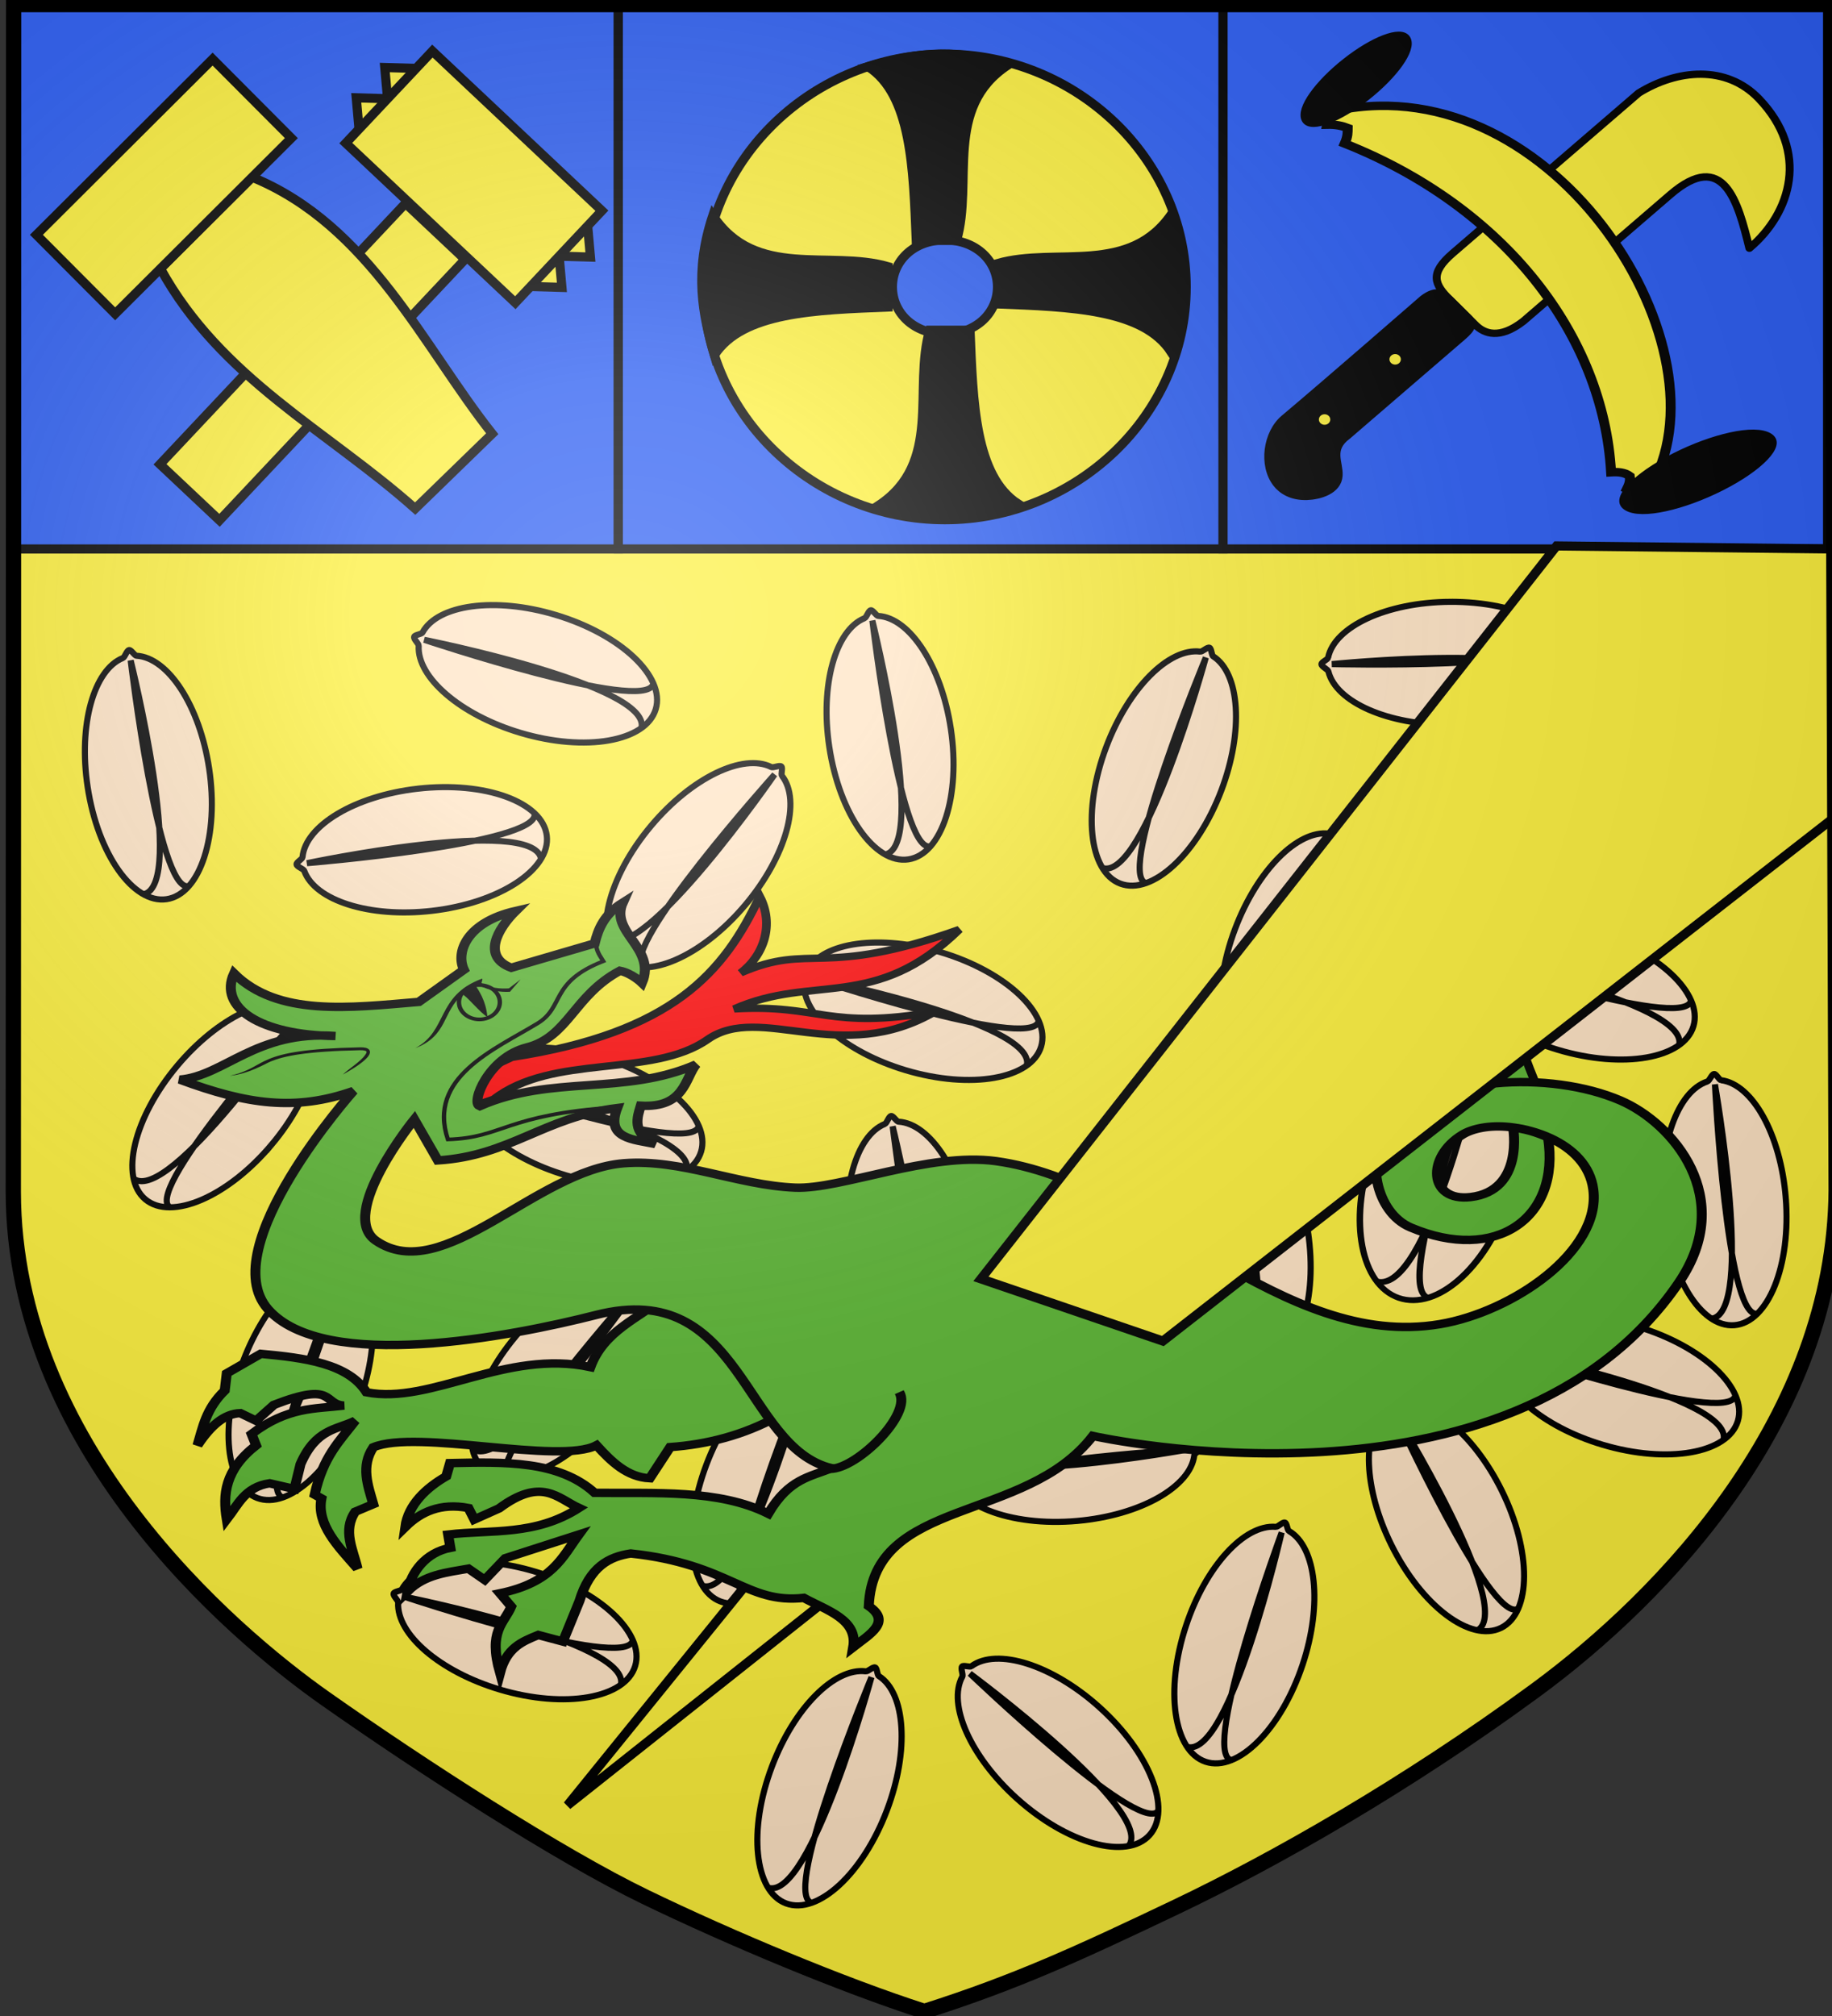 <?xml version="1.0" encoding="UTF-8" standalone="no"?>
<!-- Created with Inkscape (http://www.inkscape.org/) -->

<svg
   version="1.0"
   width="600"
   height="660"
   id="svg2"
   sodipodi:version="0.32"
   inkscape:version="1.1.2 (b8e25be833, 2022-02-05)"
   sodipodi:docname="AAa.svg"
   inkscape:output_extension="org.inkscape.output.svg.inkscape"
   style="display:inline"
   xmlns:inkscape="http://www.inkscape.org/namespaces/inkscape"
   xmlns:sodipodi="http://sodipodi.sourceforge.net/DTD/sodipodi-0.dtd"
   xmlns:xlink="http://www.w3.org/1999/xlink"
   xmlns="http://www.w3.org/2000/svg"
   xmlns:svg="http://www.w3.org/2000/svg"
   xmlns:rdf="http://www.w3.org/1999/02/22-rdf-syntax-ns#"
   xmlns:cc="http://creativecommons.org/ns#"
   xmlns:dc="http://purl.org/dc/elements/1.1/">
  <rect width="100%" height="100%" fill="#333333" stroke="none"/>
  <sodipodi:namedview
     inkscape:window-height="1525"
     inkscape:window-width="2560"
     inkscape:pageshadow="2"
     inkscape:pageopacity="0.0"
     guidetolerance="10.0"
     gridtolerance="10.0"
     objecttolerance="10.0"
     borderopacity="1.0"
     bordercolor="#666666"
     pagecolor="#ffffff"
     id="base"
     showgrid="false"
     inkscape:zoom="1.9694171"
     inkscape:cx="317.0989"
     inkscape:cy="322.17655"
     inkscape:window-x="-9"
     inkscape:window-y="-9"
     inkscape:current-layer="layer5"
     inkscape:pagecheckerboard="0"
     inkscape:window-maximized="1"
     showguides="true"
     inkscape:guide-bbox="true">
    <sodipodi:guide
       position="-150.806,408.149"
       orientation="1,0"
       id="guide6871" />
    <sodipodi:guide
       position="203.106,843.811"
       orientation="0,-1"
       id="guide29860" />
  </sodipodi:namedview>
  <title
     id="title3670">Gabarit d'un blason XVIII eme pour le projet Blasons de Wikipédia</title>
  <defs
     id="defs6">
    <linearGradient
       id="linearGradient2893">
      <stop
         id="stop2895"
         style="stop-color:#ffffff;stop-opacity:0.314"
         offset="0" />
      <stop
         id="stop2897"
         style="stop-color:#ffffff;stop-opacity:0.251"
         offset="0.19" />
      <stop
         id="stop2901"
         style="stop-color:#6b6b6b;stop-opacity:0.125"
         offset="0.6" />
      <stop
         id="stop2899"
         style="stop-color:#000000;stop-opacity:0.125"
         offset="1" />
    </linearGradient>
    <radialGradient
       cx="276.81"
       cy="187.125"
       r="300"
       fx="276.81"
       fy="187.125"
       id="radialGradient11919"
       xlink:href="#linearGradient2893"
       gradientUnits="userSpaceOnUse"
       gradientTransform="matrix(1.551,0,0,1.35,-227.894,-51.264)" />
  </defs>
  <g
     inkscape:groupmode="layer"
     id="layer6"
     inkscape:label="Champ"
     style="display:inline"
     sodipodi:insensitive="true">
    <g
       id="layer4"
       style="display:inline;fill:#fcef3c;stroke:none"
       transform="translate(2.929)">
      <path
         d="m 300.082,658.5 c 0,0 299.097,-98.327 298.417,-268.5 L 597,1.5 H 2.999 L 1.5,390 C 1.259,560.459 300.082,658.5 300.082,658.5 Z"
         id="path2440-1"
         style="display:inline;fill:#fcef3c;stroke:none;stroke-width:3;stroke-linecap:square;stroke-linejoin:miter;stroke-miterlimit:4;stroke-dasharray:none;stroke-opacity:1" />
    </g>
    <path
       style="display:none;fill:none;fill-rule:evenodd;stroke:#000000;stroke-width:3;stroke-linecap:butt;stroke-linejoin:miter;stroke-miterlimit:4;stroke-dasharray:none;stroke-opacity:1"
       d="M 301.429,1.429 300,662.857"
       id="path26766" />
    <path
       id="rect20217"
       style="fill:#2b5df2;stroke:#000000;stroke-width:3"
       d="M 4.476,1.5 H 202.504 V 179.725 H 4.476 Z"
       inkscape:tile-cx="105.52118"
       inkscape:tile-cy="90.612665"
       inkscape:tile-w="205.09027"
       inkscape:tile-h="181.22533"
       inkscape:tile-x0="2.9760451"
       inkscape:tile-y0="0" />
    <use
       x="0"
       y="0"
       inkscape:tiled-clone-of="#rect20217"
       xlink:href="#rect20217"
       id="use20340"
       width="100%"
       height="100%"
       transform="translate(396.056)" />
    <use
       x="0"
       y="0"
       inkscape:tiled-clone-of="#rect20217"
       xlink:href="#rect20217"
       transform="translate(198.028)"
       id="use20342"
       width="100%"
       height="100%" />
    <g
       style="display:inline;fill:#ffe4c4;stroke-width:3.277;stroke-miterlimit:4;stroke-dasharray:none"
       transform="matrix(-0.004,-0.61,0.61,-0.004,273.706,29.978)"
       id="g4300"
       inkscape:transform-center-x="23.357161"
       inkscape:transform-center-y="12.186349">
      <path
         style="fill:#ffe4c4;fill-opacity:1;stroke:#000000;stroke-width:3.277;stroke-miterlimit:4;stroke-dasharray:none;stroke-opacity:1"
         d="m -276,328 c 0,36.451 -14.775,66 -33,66 -18.225,0 -33,-29.549 -33,-66 0,-33.736 12.656,-61.56 28.99,-65.518 1.315,-0.319 2.653,-3.732 4.01,-3.732 1.184,0 2.354,3.375 3.505,3.618 C -288.917,265.869 -276,293.917 -276,328 Z"
         id="path4293"
         inkscape:connector-curvature="0"
         sodipodi:nodetypes="sssssss" />
      <path
         style="fill:#ffe4c4;fill-rule:evenodd;stroke:#000000;stroke-width:3.277;stroke-linecap:butt;stroke-linejoin:miter;stroke-miterlimit:4;stroke-dasharray:none;stroke-opacity:1"
         d="m -320.673,389.532 c 23.335,-2.121 11.667,-125.158 11.667,-125.158 0,0 -3.985,124.451 12.374,124.451"
         id="path4298"
         inkscape:connector-curvature="0"
         sodipodi:nodetypes="ccc" />
    </g>
    <g
       style="display:inline;fill:#ffe4c4;stroke-width:3.277;stroke-miterlimit:4;stroke-dasharray:none"
       transform="matrix(0.579,0.192,-0.192,0.579,649.428,407.978)"
       id="g4300-8">
      <path
         style="fill:#ffe4c4;fill-opacity:1;stroke:#000000;stroke-width:3.277;stroke-miterlimit:4;stroke-dasharray:none;stroke-opacity:1"
         d="m -276,328 c 0,36.451 -14.775,66 -33,66 -18.225,0 -33,-29.549 -33,-66 0,-33.736 12.656,-61.56 28.99,-65.518 1.315,-0.319 2.653,-3.732 4.01,-3.732 1.184,0 2.354,3.375 3.505,3.618 C -288.917,265.869 -276,293.917 -276,328 Z"
         id="path4293-5"
         inkscape:connector-curvature="0"
         sodipodi:nodetypes="sssssss" />
      <path
         style="fill:#ffe4c4;fill-rule:evenodd;stroke:#000000;stroke-width:3.277;stroke-linecap:butt;stroke-linejoin:miter;stroke-miterlimit:4;stroke-dasharray:none;stroke-opacity:1"
         d="m -320.673,389.532 c 23.335,-2.121 11.667,-125.158 11.667,-125.158 0,0 -3.985,124.451 12.374,124.451"
         id="path4298-2"
         inkscape:connector-curvature="0"
         sodipodi:nodetypes="ccc" />
    </g>
    <g
       style="display:inline;fill:#ffe4c4;stroke-width:3.277;stroke-miterlimit:4;stroke-dasharray:none"
       transform="matrix(0.547,-0.271,0.271,0.547,553.874,233.674)"
       id="g4300-3">
      <path
         style="fill:#ffe4c4;fill-opacity:1;stroke:#000000;stroke-width:3.277;stroke-miterlimit:4;stroke-dasharray:none;stroke-opacity:1"
         d="m -276,328 c 0,36.451 -14.775,66 -33,66 -18.225,0 -33,-29.549 -33,-66 0,-33.736 12.656,-61.56 28.99,-65.518 1.315,-0.319 2.653,-3.732 4.01,-3.732 1.184,0 2.354,3.375 3.505,3.618 C -288.917,265.869 -276,293.917 -276,328 Z"
         id="path4293-6"
         inkscape:connector-curvature="0"
         sodipodi:nodetypes="sssssss" />
      <path
         style="fill:#ffe4c4;fill-rule:evenodd;stroke:#000000;stroke-width:3.277;stroke-linecap:butt;stroke-linejoin:miter;stroke-miterlimit:4;stroke-dasharray:none;stroke-opacity:1"
         d="m -320.673,389.532 c 23.335,-2.121 11.667,-125.158 11.667,-125.158 0,0 -3.985,124.451 12.374,124.451"
         id="path4298-1"
         inkscape:connector-curvature="0"
         sodipodi:nodetypes="ccc" />
    </g>
    <g
       transform="matrix(0.679,0.234,-0.203,0.591,862.906,308.598)"
       id="g4355-3"
       style="display:inline;fill:#ffe4c4;stroke-width:2.985;stroke-miterlimit:4;stroke-dasharray:none">
      <path
         sodipodi:nodetypes="sssssss"
         inkscape:connector-curvature="0"
         id="path4293-9-2"
         d="m -447.483,321.048 c 0,36.451 -14.775,66 -33,66 -18.225,0 -33,-29.549 -33,-66 0,-33.736 12.656,-61.56 28.99,-65.518 1.315,-0.319 2.653,-3.732 4.01,-3.732 1.184,0 2.354,3.375 3.505,3.618 16.577,3.501 29.495,31.549 29.495,65.632 z"
         style="fill:#ffe4c4;fill-opacity:1;stroke:#000000;stroke-width:2.985;stroke-miterlimit:4;stroke-dasharray:none;stroke-opacity:1" />
      <path
         sodipodi:nodetypes="ccc"
         inkscape:connector-curvature="0"
         id="path4298-5-8"
         d="m -492.156,382.58 c 23.335,-2.121 11.667,-125.158 11.667,-125.158 0,0 -3.985,124.451 12.374,124.451"
         style="fill:#ffe4c4;fill-rule:evenodd;stroke:#000000;stroke-width:2.985;stroke-linecap:butt;stroke-linejoin:miter;stroke-miterlimit:4;stroke-dasharray:none;stroke-opacity:1" />
    </g>
    <g
       style="display:inline;fill:#ffe4c4;stroke-width:3.277;stroke-miterlimit:4;stroke-dasharray:none"
       transform="matrix(0.408,-0.454,0.454,0.408,323.693,299.73)"
       id="g4300-8-8">
      <path
         style="fill:#ffe4c4;fill-opacity:1;stroke:#000000;stroke-width:3.277;stroke-miterlimit:4;stroke-dasharray:none;stroke-opacity:1"
         d="m -276,328 c 0,36.451 -14.775,66 -33,66 -18.225,0 -33,-29.549 -33,-66 0,-33.736 12.656,-61.56 28.99,-65.518 1.315,-0.319 2.653,-3.732 4.01,-3.732 1.184,0 2.354,3.375 3.505,3.618 C -288.917,265.869 -276,293.917 -276,328 Z"
         id="path4293-5-7"
         inkscape:connector-curvature="0"
         sodipodi:nodetypes="sssssss" />
      <path
         style="fill:#ffe4c4;fill-rule:evenodd;stroke:#000000;stroke-width:3.277;stroke-linecap:butt;stroke-linejoin:miter;stroke-miterlimit:4;stroke-dasharray:none;stroke-opacity:1"
         d="m -320.673,389.532 c 23.335,-2.121 11.667,-125.158 11.667,-125.158 0,0 -3.985,124.451 12.374,124.451"
         id="path4298-2-9"
         inkscape:connector-curvature="0"
         sodipodi:nodetypes="ccc" />
    </g>
    <g
       style="display:inline;fill:#ffe4c4;stroke-width:3.277;stroke-miterlimit:4;stroke-dasharray:none"
       transform="matrix(0.175,-0.585,0.585,0.175,164.566,92.894)"
       id="g4300-88">
      <path
         style="fill:#ffe4c4;fill-opacity:1;stroke:#000000;stroke-width:3.277;stroke-miterlimit:4;stroke-dasharray:none;stroke-opacity:1"
         d="m -276,328 c 0,36.451 -14.775,66 -33,66 -18.225,0 -33,-29.549 -33,-66 0,-33.736 12.656,-61.56 28.99,-65.518 1.315,-0.319 2.653,-3.732 4.01,-3.732 1.184,0 2.354,3.375 3.505,3.618 C -288.917,265.869 -276,293.917 -276,328 Z"
         id="path4293-51"
         inkscape:connector-curvature="0"
         sodipodi:nodetypes="sssssss" />
      <path
         style="fill:#ffe4c4;fill-rule:evenodd;stroke:#000000;stroke-width:3.277;stroke-linecap:butt;stroke-linejoin:miter;stroke-miterlimit:4;stroke-dasharray:none;stroke-opacity:1"
         d="m -320.673,389.532 c 23.335,-2.121 11.667,-125.158 11.667,-125.158 0,0 -3.985,124.451 12.374,124.451"
         id="path4298-3"
         inkscape:connector-curvature="0"
         sodipodi:nodetypes="ccc" />
    </g>
    <g
       style="display:inline;fill:#ffe4c4;stroke-width:3.277;stroke-miterlimit:4;stroke-dasharray:none"
       transform="matrix(0.175,-0.585,0.585,0.175,53.207,127.276)"
       id="g4300-8-78">
      <path
         style="fill:#ffe4c4;fill-opacity:1;stroke:#000000;stroke-width:3.277;stroke-miterlimit:4;stroke-dasharray:none;stroke-opacity:1"
         d="m -276,328 c 0,36.451 -14.775,66 -33,66 -18.225,0 -33,-29.549 -33,-66 0,-33.736 12.656,-61.56 28.99,-65.518 1.315,-0.319 2.653,-3.732 4.01,-3.732 1.184,0 2.354,3.375 3.505,3.618 C -288.917,265.869 -276,293.917 -276,328 Z"
         id="path4293-5-3"
         inkscape:connector-curvature="0"
         sodipodi:nodetypes="sssssss" />
      <path
         style="fill:#ffe4c4;fill-rule:evenodd;stroke:#000000;stroke-width:3.277;stroke-linecap:butt;stroke-linejoin:miter;stroke-miterlimit:4;stroke-dasharray:none;stroke-opacity:1"
         d="m -320.673,389.532 c 23.335,-2.121 11.667,-125.158 11.667,-125.158 0,0 -3.985,124.451 12.374,124.451"
         id="path4298-2-6"
         inkscape:connector-curvature="0"
         sodipodi:nodetypes="ccc" />
    </g>
    <g
       transform="matrix(0.175,-0.585,0.585,0.175,72.427,-116.671)"
       id="g4355-1"
       style="display:inline;fill:#ffe4c4;stroke-width:3.277;stroke-miterlimit:4;stroke-dasharray:none">
      <path
         sodipodi:nodetypes="sssssss"
         inkscape:connector-curvature="0"
         id="path4293-9-9"
         d="m -447.483,321.048 c 0,36.451 -14.775,66 -33,66 -18.225,0 -33,-29.549 -33,-66 0,-33.736 12.656,-61.56 28.99,-65.518 1.315,-0.319 2.653,-3.732 4.01,-3.732 1.184,0 2.354,3.375 3.505,3.618 16.577,3.501 29.495,31.549 29.495,65.632 z"
         style="fill:#ffe4c4;fill-opacity:1;stroke:#000000;stroke-width:3.277;stroke-miterlimit:4;stroke-dasharray:none;stroke-opacity:1" />
      <path
         sodipodi:nodetypes="ccc"
         inkscape:connector-curvature="0"
         id="path4298-5-4"
         d="m -492.156,382.58 c 23.335,-2.121 11.667,-125.158 11.667,-125.158 0,0 -3.985,124.451 12.374,124.451"
         style="fill:#ffe4c4;fill-rule:evenodd;stroke:#000000;stroke-width:3.277;stroke-linecap:butt;stroke-linejoin:miter;stroke-miterlimit:4;stroke-dasharray:none;stroke-opacity:1" />
    </g>
    <g
       style="display:inline;fill:#ffe4c4;stroke-width:3.277;stroke-miterlimit:4;stroke-dasharray:none"
       transform="matrix(0.175,-0.585,0.585,0.175,378.208,86.217)"
       id="g4300-3-8">
      <path
         style="fill:#ffe4c4;fill-opacity:1;stroke:#000000;stroke-width:3.277;stroke-miterlimit:4;stroke-dasharray:none;stroke-opacity:1"
         d="m -276,328 c 0,36.451 -14.775,66 -33,66 -18.225,0 -33,-29.549 -33,-66 0,-33.736 12.656,-61.56 28.99,-65.518 1.315,-0.319 2.653,-3.732 4.01,-3.732 1.184,0 2.354,3.375 3.505,3.618 C -288.917,265.869 -276,293.917 -276,328 Z"
         id="path4293-6-2"
         inkscape:connector-curvature="0"
         sodipodi:nodetypes="sssssss" />
      <path
         style="fill:#ffe4c4;fill-rule:evenodd;stroke:#000000;stroke-width:3.277;stroke-linecap:butt;stroke-linejoin:miter;stroke-miterlimit:4;stroke-dasharray:none;stroke-opacity:1"
         d="m -320.673,389.532 c 23.335,-2.121 11.667,-125.158 11.667,-125.158 0,0 -3.985,124.451 12.374,124.451"
         id="path4298-1-0"
         inkscape:connector-curvature="0"
         sodipodi:nodetypes="ccc" />
    </g>
    <g
       style="display:inline;fill:#ffe4c4;stroke-width:3.277;stroke-miterlimit:4;stroke-dasharray:none"
       transform="matrix(-0.069,-0.606,0.606,-0.069,-81.002,113.578)"
       id="g4300-8-7-4">
      <path
         style="fill:#ffe4c4;fill-opacity:1;stroke:#000000;stroke-width:3.277;stroke-miterlimit:4;stroke-dasharray:none;stroke-opacity:1"
         d="m -276,328 c 0,36.451 -14.775,66 -33,66 -18.225,0 -33,-29.549 -33,-66 0,-33.736 12.656,-61.56 28.99,-65.518 1.315,-0.319 2.653,-3.732 4.01,-3.732 1.184,0 2.354,3.375 3.505,3.618 C -288.917,265.869 -276,293.917 -276,328 Z"
         id="path4293-5-2-7"
         inkscape:connector-curvature="0"
         sodipodi:nodetypes="sssssss" />
      <path
         style="fill:#ffe4c4;fill-rule:evenodd;stroke:#000000;stroke-width:3.277;stroke-linecap:butt;stroke-linejoin:miter;stroke-miterlimit:4;stroke-dasharray:none;stroke-opacity:1"
         d="m -320.673,389.532 c 23.335,-2.121 11.667,-125.158 11.667,-125.158 0,0 -3.985,124.451 12.374,124.451"
         id="path4298-2-92-1"
         inkscape:connector-curvature="0"
         sodipodi:nodetypes="ccc" />
    </g>
    <g
       transform="matrix(0.175,-0.585,0.585,0.175,65.699,196.543)"
       id="g4355-3-0"
       style="display:inline;fill:#ffe4c4;stroke-width:3.277;stroke-miterlimit:4;stroke-dasharray:none">
      <path
         sodipodi:nodetypes="sssssss"
         inkscape:connector-curvature="0"
         id="path4293-9-2-7"
         d="m -447.483,321.048 c 0,36.451 -14.775,66 -33,66 -18.225,0 -33,-29.549 -33,-66 0,-33.736 12.656,-61.56 28.99,-65.518 1.315,-0.319 2.653,-3.732 4.01,-3.732 1.184,0 2.354,3.375 3.505,3.618 16.577,3.501 29.495,31.549 29.495,65.632 z"
         style="fill:#ffe4c4;fill-opacity:1;stroke:#000000;stroke-width:3.277;stroke-miterlimit:4;stroke-dasharray:none;stroke-opacity:1" />
      <path
         sodipodi:nodetypes="ccc"
         inkscape:connector-curvature="0"
         id="path4298-5-8-1"
         d="m -492.156,382.58 c 23.335,-2.121 11.667,-125.158 11.667,-125.158 0,0 -3.985,124.451 12.374,124.451"
         style="fill:#ffe4c4;fill-rule:evenodd;stroke:#000000;stroke-width:3.277;stroke-linecap:butt;stroke-linejoin:miter;stroke-miterlimit:4;stroke-dasharray:none;stroke-opacity:1" />
    </g>
    <g
       style="display:inline;fill:#ffe4c4;stroke-width:3.277;stroke-miterlimit:4;stroke-dasharray:none"
       transform="matrix(0.175,-0.585,0.585,0.175,392.742,215.481)"
       id="g4300-8-8-84">
      <path
         style="fill:#ffe4c4;fill-opacity:1;stroke:#000000;stroke-width:3.277;stroke-miterlimit:4;stroke-dasharray:none;stroke-opacity:1"
         d="m -276,328 c 0,36.451 -14.775,66 -33,66 -18.225,0 -33,-29.549 -33,-66 0,-33.736 12.656,-61.56 28.99,-65.518 1.315,-0.319 2.653,-3.732 4.01,-3.732 1.184,0 2.354,3.375 3.505,3.618 C -288.917,265.869 -276,293.917 -276,328 Z"
         id="path4293-5-7-46"
         inkscape:connector-curvature="0"
         sodipodi:nodetypes="sssssss" />
      <path
         style="fill:#ffe4c4;fill-rule:evenodd;stroke:#000000;stroke-width:3.277;stroke-linecap:butt;stroke-linejoin:miter;stroke-miterlimit:4;stroke-dasharray:none;stroke-opacity:1"
         d="m -320.673,389.532 c 23.335,-2.121 11.667,-125.158 11.667,-125.158 0,0 -3.985,124.451 12.374,124.451"
         id="path4298-2-9-7"
         inkscape:connector-curvature="0"
         sodipodi:nodetypes="ccc" />
    </g>
    <g
       style="display:inline;fill:#ffe4c4;stroke-width:3.277;stroke-miterlimit:4;stroke-dasharray:none"
       transform="matrix(0.571,0.216,-0.216,0.571,793.699,121.325)"
       id="g4300-1">
      <path
         style="fill:#ffe4c4;fill-opacity:1;stroke:#000000;stroke-width:3.277;stroke-miterlimit:4;stroke-dasharray:none;stroke-opacity:1"
         d="m -276,328 c 0,36.451 -14.775,66 -33,66 -18.225,0 -33,-29.549 -33,-66 0,-33.736 12.656,-61.56 28.99,-65.518 1.315,-0.319 2.653,-3.732 4.01,-3.732 1.184,0 2.354,3.375 3.505,3.618 C -288.917,265.869 -276,293.917 -276,328 Z"
         id="path4293-1"
         inkscape:connector-curvature="0"
         sodipodi:nodetypes="sssssss" />
      <path
         style="fill:#ffe4c4;fill-rule:evenodd;stroke:#000000;stroke-width:3.277;stroke-linecap:butt;stroke-linejoin:miter;stroke-miterlimit:4;stroke-dasharray:none;stroke-opacity:1"
         d="m -320.673,389.532 c 23.335,-2.121 11.667,-125.158 11.667,-125.158 0,0 -3.985,124.451 12.374,124.451"
         id="path4298-18"
         inkscape:connector-curvature="0"
         sodipodi:nodetypes="ccc" />
    </g>
    <g
       style="display:inline;fill:#ffe4c4;stroke-width:3.277;stroke-miterlimit:4;stroke-dasharray:none"
       transform="matrix(0.571,0.216,-0.216,0.571,518.956,464.895)"
       id="g4300-8-5">
      <path
         style="fill:#ffe4c4;fill-opacity:1;stroke:#000000;stroke-width:3.277;stroke-miterlimit:4;stroke-dasharray:none;stroke-opacity:1"
         d="m -276,328 c 0,36.451 -14.775,66 -33,66 -18.225,0 -33,-29.549 -33,-66 0,-33.736 12.656,-61.56 28.99,-65.518 1.315,-0.319 2.653,-3.732 4.01,-3.732 1.184,0 2.354,3.375 3.505,3.618 C -288.917,265.869 -276,293.917 -276,328 Z"
         id="path4293-5-6"
         inkscape:connector-curvature="0"
         sodipodi:nodetypes="sssssss" />
      <path
         style="fill:#ffe4c4;fill-rule:evenodd;stroke:#000000;stroke-width:3.277;stroke-linecap:butt;stroke-linejoin:miter;stroke-miterlimit:4;stroke-dasharray:none;stroke-opacity:1"
         d="m -320.673,389.532 c 23.335,-2.121 11.667,-125.158 11.667,-125.158 0,0 -3.985,124.451 12.374,124.451"
         id="path4298-2-1"
         inkscape:connector-curvature="0"
         sodipodi:nodetypes="ccc" />
    </g>
    <g
       transform="matrix(0.608,-0.049,0.049,0.608,841.19,174.974)"
       id="g4355-7"
       style="display:inline;fill:#ffe4c4;stroke-width:3.277;stroke-miterlimit:4;stroke-dasharray:none">
      <path
         sodipodi:nodetypes="sssssss"
         inkscape:connector-curvature="0"
         id="path4293-9-8"
         d="m -447.483,321.048 c 0,36.451 -14.775,66 -33,66 -18.225,0 -33,-29.549 -33,-66 0,-33.736 12.656,-61.56 28.99,-65.518 1.315,-0.319 2.653,-3.732 4.01,-3.732 1.184,0 2.354,3.375 3.505,3.618 16.577,3.501 29.495,31.549 29.495,65.632 z"
         style="fill:#ffe4c4;fill-opacity:1;stroke:#000000;stroke-width:3.277;stroke-miterlimit:4;stroke-dasharray:none;stroke-opacity:1" />
      <path
         sodipodi:nodetypes="ccc"
         inkscape:connector-curvature="0"
         id="path4298-5-0"
         d="m -492.156,382.58 c 23.335,-2.121 11.667,-125.158 11.667,-125.158 0,0 -3.985,124.451 12.374,124.451"
         style="fill:#ffe4c4;fill-rule:evenodd;stroke:#000000;stroke-width:3.277;stroke-linecap:butt;stroke-linejoin:miter;stroke-miterlimit:4;stroke-dasharray:none;stroke-opacity:1" />
    </g>
    <g
       style="display:inline;fill:#ffe4c4;stroke-width:3.277;stroke-miterlimit:4;stroke-dasharray:none"
       transform="matrix(0.571,0.216,-0.216,0.571,670.65,190.65)"
       id="g4300-3-80">
      <path
         style="fill:#ffe4c4;fill-opacity:1;stroke:#000000;stroke-width:3.277;stroke-miterlimit:4;stroke-dasharray:none;stroke-opacity:1"
         d="m -276,328 c 0,36.451 -14.775,66 -33,66 -18.225,0 -33,-29.549 -33,-66 0,-33.736 12.656,-61.56 28.99,-65.518 1.315,-0.319 2.653,-3.732 4.01,-3.732 1.184,0 2.354,3.375 3.505,3.618 C -288.917,265.869 -276,293.917 -276,328 Z"
         id="path4293-6-3"
         inkscape:connector-curvature="0"
         sodipodi:nodetypes="sssssss" />
      <path
         style="fill:#ffe4c4;fill-rule:evenodd;stroke:#000000;stroke-width:3.277;stroke-linecap:butt;stroke-linejoin:miter;stroke-miterlimit:4;stroke-dasharray:none;stroke-opacity:1"
         d="m -320.673,389.532 c 22.066,-12.893 10.814,-132.409 11.667,-125.158 0,0 -3.985,124.451 12.374,124.451"
         id="path4298-1-3"
         inkscape:connector-curvature="0"
         sodipodi:nodetypes="ccc" />
    </g>
    <g
       style="display:inline;fill:#ffe4c4;stroke-width:3.277;stroke-miterlimit:4;stroke-dasharray:none"
       transform="matrix(0.571,0.216,-0.216,0.571,628.463,131.056)"
       id="g4300-8-7-5">
      <path
         style="fill:#ffe4c4;fill-opacity:1;stroke:#000000;stroke-width:3.277;stroke-miterlimit:4;stroke-dasharray:none;stroke-opacity:1"
         d="m -276,328 c 0,36.451 -14.775,66 -33,66 -18.225,0 -33,-29.549 -33,-66 0,-33.736 12.656,-61.56 28.99,-65.518 1.315,-0.319 2.653,-3.732 4.01,-3.732 1.184,0 2.354,3.375 3.505,3.618 C -288.917,265.869 -276,293.917 -276,328 Z"
         id="path4293-5-2-8"
         inkscape:connector-curvature="0"
         sodipodi:nodetypes="sssssss" />
      <path
         style="fill:#ffe4c4;fill-rule:evenodd;stroke:#000000;stroke-width:3.277;stroke-linecap:butt;stroke-linejoin:miter;stroke-miterlimit:4;stroke-dasharray:none;stroke-opacity:1"
         d="m -320.673,389.532 c 23.335,-2.121 11.667,-125.158 11.667,-125.158 0,0 -3.985,124.451 12.374,124.451"
         id="path4298-2-92-3"
         inkscape:connector-curvature="0"
         sodipodi:nodetypes="ccc" />
    </g>
    <g
       transform="matrix(0.571,0.216,-0.216,0.571,593.905,407.062)"
       id="g4355-3-2"
       style="display:inline;fill:#ffe4c4;stroke-width:3.277;stroke-miterlimit:4;stroke-dasharray:none">
      <path
         sodipodi:nodetypes="sssssss"
         inkscape:connector-curvature="0"
         id="path4293-9-2-8"
         d="m -447.483,321.048 c 0,36.451 -14.775,66 -33,66 -18.225,0 -33,-29.549 -33,-66 0,-33.736 12.656,-61.56 28.99,-65.518 1.315,-0.319 2.653,-3.732 4.01,-3.732 1.184,0 2.354,3.375 3.505,3.618 16.577,3.501 29.495,31.549 29.495,65.632 z"
         style="fill:#ffe4c4;fill-opacity:1;stroke:#000000;stroke-width:3.277;stroke-miterlimit:4;stroke-dasharray:none;stroke-opacity:1" />
      <path
         sodipodi:nodetypes="ccc"
         inkscape:connector-curvature="0"
         id="path4298-5-8-3"
         d="m -492.156,382.58 c 23.335,-2.121 11.667,-125.158 11.667,-125.158 0,0 -3.985,124.451 12.374,124.451"
         style="fill:#ffe4c4;fill-rule:evenodd;stroke:#000000;stroke-width:3.277;stroke-linecap:butt;stroke-linejoin:miter;stroke-miterlimit:4;stroke-dasharray:none;stroke-opacity:1" />
    </g>
    <g
       style="display:inline;fill:#ffe4c4;stroke-width:3.277;stroke-miterlimit:4;stroke-dasharray:none"
       transform="matrix(0.054,0.608,-0.608,0.054,567.16,648.016)"
       id="g4300-2-0">
      <path
         style="fill:#ffe4c4;fill-opacity:1;stroke:#000000;stroke-width:3.277;stroke-miterlimit:4;stroke-dasharray:none;stroke-opacity:1"
         d="m -276,328 c 0,36.451 -14.775,66 -33,66 -18.225,0 -33,-29.549 -33,-66 0,-33.736 12.656,-61.56 28.99,-65.518 1.315,-0.319 2.653,-3.732 4.01,-3.732 1.184,0 2.354,3.375 3.505,3.618 C -288.917,265.869 -276,293.917 -276,328 Z"
         id="path4293-7-0"
         inkscape:connector-curvature="0"
         sodipodi:nodetypes="sssssss" />
      <path
         style="fill:#ffe4c4;fill-rule:evenodd;stroke:#000000;stroke-width:3.277;stroke-linecap:butt;stroke-linejoin:miter;stroke-miterlimit:4;stroke-dasharray:none;stroke-opacity:1"
         d="m -320.673,389.532 c 23.335,-2.121 11.667,-125.158 11.667,-125.158 0,0 -3.985,124.451 12.374,124.451"
         id="path4298-6-9"
         inkscape:connector-curvature="0"
         sodipodi:nodetypes="ccc" />
    </g>
    <g
       style="display:inline;fill:#ffe4c4;stroke-width:3.277;stroke-miterlimit:4;stroke-dasharray:none"
       transform="matrix(0.571,0.216,-0.216,0.571,345.766,332.182)"
       id="g4300-8-8-6">
      <path
         style="fill:#ffe4c4;fill-opacity:1;stroke:#000000;stroke-width:3.277;stroke-miterlimit:4;stroke-dasharray:none;stroke-opacity:1"
         d="m -276,328 c 0,36.451 -14.775,66 -33,66 -18.225,0 -33,-29.549 -33,-66 0,-33.736 12.656,-61.56 28.99,-65.518 1.315,-0.319 2.653,-3.732 4.01,-3.732 1.184,0 2.354,3.375 3.505,3.618 C -288.917,265.869 -276,293.917 -276,328 Z"
         id="path4293-5-7-1"
         inkscape:connector-curvature="0"
         sodipodi:nodetypes="sssssss" />
      <path
         style="fill:#ffe4c4;fill-rule:evenodd;stroke:#000000;stroke-width:3.277;stroke-linecap:butt;stroke-linejoin:miter;stroke-miterlimit:4;stroke-dasharray:none;stroke-opacity:1"
         d="m -320.673,389.532 c 23.335,-2.121 11.667,-125.158 11.667,-125.158 0,0 -3.985,124.451 12.374,124.451"
         id="path4298-2-9-2"
         inkscape:connector-curvature="0"
         sodipodi:nodetypes="ccc" />
    </g>
    <g
       style="display:inline;fill:#ffe4c4;stroke-width:3.277;stroke-miterlimit:4;stroke-dasharray:none"
       transform="matrix(0.603,-0.091,0.091,0.603,454.63,181.212)"
       id="g4300-88-8">
      <path
         style="fill:#ffe4c4;fill-opacity:1;stroke:#000000;stroke-width:3.277;stroke-miterlimit:4;stroke-dasharray:none;stroke-opacity:1"
         d="m -276,328 c 0,36.451 -14.775,66 -33,66 -18.225,0 -33,-29.549 -33,-66 0,-33.736 12.656,-61.56 28.99,-65.518 1.315,-0.319 2.653,-3.732 4.01,-3.732 1.184,0 2.354,3.375 3.505,3.618 C -288.917,265.869 -276,293.917 -276,328 Z"
         id="path4293-51-3"
         inkscape:connector-curvature="0"
         sodipodi:nodetypes="sssssss" />
      <path
         style="fill:#ffe4c4;fill-rule:evenodd;stroke:#000000;stroke-width:3.277;stroke-linecap:butt;stroke-linejoin:miter;stroke-miterlimit:4;stroke-dasharray:none;stroke-opacity:1"
         d="m -320.673,389.532 c 23.335,-2.121 11.667,-125.158 11.667,-125.158 0,0 -3.985,124.451 12.374,124.451"
         id="path4298-3-1"
         inkscape:connector-curvature="0"
         sodipodi:nodetypes="ccc" />
    </g>
    <g
       style="display:inline;fill:#ffe4c4;stroke-width:3.277;stroke-miterlimit:4;stroke-dasharray:none"
       transform="matrix(0.603,-0.091,0.091,0.603,447.98,15.639)"
       id="g4300-8-78-0">
      <path
         style="fill:#ffe4c4;fill-opacity:1;stroke:#000000;stroke-width:3.277;stroke-miterlimit:4;stroke-dasharray:none;stroke-opacity:1"
         d="m -276,328 c 0,36.451 -14.775,66 -33,66 -18.225,0 -33,-29.549 -33,-66 0,-33.736 12.656,-61.56 28.99,-65.518 1.315,-0.319 2.653,-3.732 4.01,-3.732 1.184,0 2.354,3.375 3.505,3.618 C -288.917,265.869 -276,293.917 -276,328 Z"
         id="path4293-5-3-4"
         inkscape:connector-curvature="0"
         sodipodi:nodetypes="sssssss" />
      <path
         style="fill:#ffe4c4;fill-rule:evenodd;stroke:#000000;stroke-width:3.277;stroke-linecap:butt;stroke-linejoin:miter;stroke-miterlimit:4;stroke-dasharray:none;stroke-opacity:1"
         d="m -320.673,389.532 c 23.335,-2.121 11.667,-125.158 11.667,-125.158 0,0 -3.985,124.451 12.374,124.451"
         id="path4298-2-6-7"
         inkscape:connector-curvature="0"
         sodipodi:nodetypes="ccc" />
    </g>
    <g
       transform="matrix(0.603,-0.091,0.091,0.603,668.984,168.877)"
       id="g4355-1-8"
       style="display:inline;fill:#ffe4c4;stroke-width:3.277;stroke-miterlimit:4;stroke-dasharray:none">
      <path
         sodipodi:nodetypes="sssssss"
         inkscape:connector-curvature="0"
         id="path4293-9-9-8"
         d="m -447.483,321.048 c 0,36.451 -14.775,66 -33,66 -18.225,0 -33,-29.549 -33,-66 0,-33.736 12.656,-61.56 28.99,-65.518 1.315,-0.319 2.653,-3.732 4.01,-3.732 1.184,0 2.354,3.375 3.505,3.618 16.577,3.501 29.495,31.549 29.495,65.632 z"
         style="fill:#ffe4c4;fill-opacity:1;stroke:#000000;stroke-width:3.277;stroke-miterlimit:4;stroke-dasharray:none;stroke-opacity:1" />
      <path
         sodipodi:nodetypes="ccc"
         inkscape:connector-curvature="0"
         id="path4298-5-4-3"
         d="m -492.156,382.58 c 23.335,-2.121 11.667,-125.158 11.667,-125.158 0,0 -3.985,124.451 12.374,124.451"
         style="fill:#ffe4c4;fill-rule:evenodd;stroke:#000000;stroke-width:3.277;stroke-linecap:butt;stroke-linejoin:miter;stroke-miterlimit:4;stroke-dasharray:none;stroke-opacity:1" />
    </g>
    <g
       style="display:inline;fill:#ffe4c4;stroke-width:3.277;stroke-miterlimit:4;stroke-dasharray:none"
       transform="matrix(0.467,0.393,-0.393,0.467,501.899,251.536)"
       id="g4300-3-8-0">
      <path
         style="fill:#ffe4c4;fill-opacity:1;stroke:#000000;stroke-width:3.277;stroke-miterlimit:4;stroke-dasharray:none;stroke-opacity:1"
         d="m -276,328 c 0,36.451 -14.775,66 -33,66 -18.225,0 -33,-29.549 -33,-66 0,-33.736 12.656,-61.56 28.99,-65.518 1.315,-0.319 2.653,-3.732 4.01,-3.732 1.184,0 2.354,3.375 3.505,3.618 C -288.917,265.869 -276,293.917 -276,328 Z"
         id="path4293-6-2-5"
         inkscape:connector-curvature="0"
         sodipodi:nodetypes="sssssss" />
      <path
         style="fill:#ffe4c4;fill-rule:evenodd;stroke:#000000;stroke-width:3.277;stroke-linecap:butt;stroke-linejoin:miter;stroke-miterlimit:4;stroke-dasharray:none;stroke-opacity:1"
         d="m -320.673,389.532 c 23.335,-2.121 11.667,-125.158 11.667,-125.158 0,0 -3.985,124.451 12.374,124.451"
         id="path4298-1-0-6"
         inkscape:connector-curvature="0"
         sodipodi:nodetypes="ccc" />
    </g>
    <g
       style="display:inline;fill:#ffe4c4;stroke-width:3.277;stroke-miterlimit:4;stroke-dasharray:none"
       transform="matrix(0.603,-0.091,0.091,0.603,205.07,28.672)"
       id="g4300-8-7-4-0">
      <path
         style="fill:#ffe4c4;fill-opacity:1;stroke:#000000;stroke-width:3.277;stroke-miterlimit:4;stroke-dasharray:none;stroke-opacity:1"
         d="m -276,328 c 0,36.451 -14.775,66 -33,66 -18.225,0 -33,-29.549 -33,-66 0,-33.736 12.656,-61.56 28.99,-65.518 1.315,-0.319 2.653,-3.732 4.01,-3.732 1.184,0 2.354,3.375 3.505,3.618 C -288.917,265.869 -276,293.917 -276,328 Z"
         id="path4293-5-2-7-2"
         inkscape:connector-curvature="0"
         sodipodi:nodetypes="sssssss" />
      <path
         style="fill:#ffe4c4;fill-rule:evenodd;stroke:#000000;stroke-width:3.277;stroke-linecap:butt;stroke-linejoin:miter;stroke-miterlimit:4;stroke-dasharray:none;stroke-opacity:1"
         d="m -320.673,389.532 c 23.335,-2.121 11.667,-125.158 11.667,-125.158 0,0 -3.985,124.451 12.374,124.451"
         id="path4298-2-92-1-1"
         inkscape:connector-curvature="0"
         sodipodi:nodetypes="ccc" />
    </g>
    <g
       transform="matrix(0.467,0.393,-0.393,0.467,424.075,400.706)"
       id="g4355-3-0-3"
       style="display:inline;fill:#ffe4c4;stroke-width:3.277;stroke-miterlimit:4;stroke-dasharray:none">
      <path
         sodipodi:nodetypes="sssssss"
         inkscape:connector-curvature="0"
         id="path4293-9-2-7-0"
         d="m -447.483,321.048 c 0,36.451 -14.775,66 -33,66 -18.225,0 -33,-29.549 -33,-66 0,-33.736 12.656,-61.56 28.99,-65.518 1.315,-0.319 2.653,-3.732 4.01,-3.732 1.184,0 2.354,3.375 3.505,3.618 16.577,3.501 29.495,31.549 29.495,65.632 z"
         style="fill:#ffe4c4;fill-opacity:1;stroke:#000000;stroke-width:3.277;stroke-miterlimit:4;stroke-dasharray:none;stroke-opacity:1" />
      <path
         sodipodi:nodetypes="ccc"
         inkscape:connector-curvature="0"
         id="path4298-5-8-1-4"
         d="m -492.156,382.58 c 23.335,-2.121 11.667,-125.158 11.667,-125.158 0,0 -3.985,124.451 12.374,124.451"
         style="fill:#ffe4c4;fill-rule:evenodd;stroke:#000000;stroke-width:3.277;stroke-linecap:butt;stroke-linejoin:miter;stroke-miterlimit:4;stroke-dasharray:none;stroke-opacity:1" />
    </g>
    <g
       style="display:inline;fill:#ffe4c4;stroke-width:3.277;stroke-miterlimit:4;stroke-dasharray:none"
       transform="matrix(0.467,0.393,-0.393,0.467,457.686,418.506)"
       id="g4300-8-8-84-3">
      <path
         style="fill:#ffe4c4;fill-opacity:1;stroke:#000000;stroke-width:3.277;stroke-miterlimit:4;stroke-dasharray:none;stroke-opacity:1"
         d="m -276,328 c 0,36.451 -14.775,66 -33,66 -18.225,0 -33,-29.549 -33,-66 0,-33.736 12.656,-61.56 28.99,-65.518 1.315,-0.319 2.653,-3.732 4.01,-3.732 1.184,0 2.354,3.375 3.505,3.618 C -288.917,265.869 -276,293.917 -276,328 Z"
         id="path4293-5-7-46-5"
         inkscape:connector-curvature="0"
         sodipodi:nodetypes="sssssss" />
      <path
         style="fill:#ffe4c4;fill-rule:evenodd;stroke:#000000;stroke-width:3.277;stroke-linecap:butt;stroke-linejoin:miter;stroke-miterlimit:4;stroke-dasharray:none;stroke-opacity:1"
         d="m -320.673,389.532 c 23.335,-2.121 11.667,-125.158 11.667,-125.158 0,0 -3.985,124.451 12.374,124.451"
         id="path4298-2-9-7-1"
         inkscape:connector-curvature="0"
         sodipodi:nodetypes="ccc" />
    </g>
  </g>
  <g
     inkscape:groupmode="layer"
     id="layer5"
     inkscape:label="Meubles"
     style="display:inline">
    <path
       style="fill:#fcef3c;stroke:#000000;stroke-width:3;stroke-linecap:butt;stroke-linejoin:miter;stroke-miterlimit:4;stroke-dasharray:none;stroke-opacity:1"
       d="m 185.842,591.038 95.46,-117.801 33.362,15.649 z"
       id="path23774" />
    <g
       id="g19517"
       transform="matrix(0.859,0,0,0.722,50.428,-95.186)"
       style="display:inline;stroke-width:1.27">
      <path
         sodipodi:nodetypes="csccccccc"
         inkscape:connector-curvature="0"
         id="path8204"
         d="m 129.561,630.243 c 22.414,-20.779 60.405,-9.475 81.477,-27.025 20.312,-16.917 50.826,12.406 86.769,-12.664 -40.688,8.462 -44.059,-3.516 -76.561,-1.237 29.962,-15.904 53.83,1.259 85.808,-36.002 -52.784,22.238 -56.236,5.693 -83.353,19.658 8.971,-7.967 12.769,-22.036 7.256,-34.666 -13.672,34.385 -32.963,61.671 -94.527,72.981 -44.757,24.444 -24.022,26.579 -6.868,18.954 z"
         style="fill:#ff0000;stroke:#000000;stroke-width:3.334;stroke-linecap:butt;stroke-linejoin:miter;stroke-miterlimit:4;stroke-dasharray:none;stroke-opacity:1" />
      <path
         sodipodi:nodetypes="cccccccc"
         inkscape:connector-curvature="0"
         id="path9227"
         d="m 513.425,625.115 c -5.285,-17.881 -8.174,-38.081 -2.949,-61.218 -5.892,1.487 -15.604,8.988 -26.691,8.314 17.38,-9.278 22.735,-25.476 39.698,-30.381 11.515,13.139 5.881,24.082 20.659,43.343 -10.975,-2.536 -14.691,-13.54 -23.238,-19.612 -9.791,9.061 -1.507,36.088 6.625,59.909 z"
         style="fill:#5ab532;stroke:#000000;stroke-width:3.334;stroke-linecap:butt;stroke-linejoin:miter;stroke-miterlimit:4;stroke-dasharray:none;stroke-opacity:1" />
      <path
         sodipodi:nodetypes="ccccccccccccccccccccccccccccc"
         inkscape:connector-curvature="0"
         id="path8198"
         d="m 194.68,720.042 c -10.155,9.651 -23.288,15.582 -28.286,31.679 -32.251,-8.21 -60.761,17.142 -85.351,11.434 C 73.938,750.097 57.616,747.572 40.718,745.705 l -12.963,8.855 -0.775,7.792 c -7.178,8.289 -8.27,16.579 -10.398,24.868 5.029,-9.013 10.419,-14.421 16.33,-14.611 l 6.016,3.438 6.805,-7.2 c 23.55,-10.876 18.405,-0.23 26.714,0.324 -11.067,1.58 -21.469,0.5 -35.239,12.892 l 1.719,5.157 c -12.009,11.173 -12.688,22.346 -11.173,33.52 4.276,-6.611 7.067,-14.706 16.33,-16.33 l 9.454,2.578 2.335,-11.28 c 5.9,-16.065 13.648,-15.504 20.871,-19.661 -5.846,9.106 -12.331,16.294 -15.471,33.52 l 2.578,1.719 c -1.943,11.787 6.298,21.722 13.752,31.801 -1.682,-8.595 -5.764,-17.19 -0.859,-25.784 l 6.876,-3.438 c -2.092,-8.595 -4.8,-17.19 0,-25.784 16.541,-8.302 70.842,7.937 85.108,-0.892 5.757,7.518 11.75,14.445 20.311,14.954 l 7.78,-14.14 c 14.285,-1.235 27.974,-5.455 40.834,-13.813 -10.076,-19.937 -20.356,-39.784 -42.974,-54.147 z"
         style="fill:#5ab532;stroke:#000000;stroke-width:3.81;stroke-linecap:butt;stroke-linejoin:miter;stroke-miterlimit:4;stroke-dasharray:none;stroke-opacity:1" />
      <path
         sodipodi:nodetypes="ccccccccccccccccccccccccccccssssccsssssssssscccccccsccccccccccccssc"
         inkscape:connector-curvature="0"
         id="path8196"
         d="m 258.263,797.567 c -8.022,4.006 -16.044,4.528 -24.065,20.628 -19.048,-11.184 -43.064,-9.118 -66.18,-9.454 -13.716,-14.756 -34.477,-14.013 -55.14,-13.484 l -1.458,6.009 c -7.431,5.085 -14.408,12.612 -15.597,22.945 5.765,-6.717 13.391,-11.036 24.065,-8.595 l 2.24,5.22 9.43,-5.023 c 16.278,-14.369 22.241,-4.669 30.444,-0.198 -16.617,12.708 -33.233,9.744 -49.85,12.033 l 0.859,6.016 c -9.312,2.076 -14.954,10.917 -16.33,19.768 6.52,-7.691 14.99,-8.556 23.206,-10.314 l 6.207,5.093 7.916,-9.837 27.992,-10.727 c -6.367,10.345 -10.104,21.743 -30.082,26.644 l 4.297,6.016 c -2.801,7.899 -8.825,10.783 -4.297,30.082 2.557,-11.514 8.613,-14.28 14.611,-17.19 l 9.384,2.98 6.312,-18.388 c 3.98,-15.632 11.321,-20.057 19.543,-21.549 37.786,4.762 43.984,23.012 65.977,20.134 8.974,5.767 20.676,9.829 18.847,22.348 6.311,-5.814 14.706,-11.438 5.942,-18.622 1.806,-49.502 59.557,-37.517 85.428,-77.149 0,0 159.318,42.431 223.464,-69.618 21.997,-38.424 -2.294,-72.259 -22.346,-82.51 -26.551,-13.574 -71.246,-11.411 -88.526,12.892 -8.791,12.364 -4.96,37.879 8.595,44.693 32.44,16.308 57.223,-4.139 52.348,-40.861 -4.168,-2.163 -8.53,-3.843 -13.32,-4.452 0,0 4.405,28.616 -16.178,31.532 -16.119,2.284 -16.909,-18.356 -3.082,-28.334 3.809,-2.749 10.358,-4.404 17.973,-3.423 5.192,0.669 10.711,2.358 15.68,5.136 8.268,4.621 15.013,12.254 16.197,23.212 3.026,28.002 -30.828,55.491 -58.445,61.023 -60.383,12.095 -110.675,-64.325 -169.317,-73.915 -25.473,-4.166 -59.044,12.877 -76.494,12.033 -22.088,-1.069 -43.398,-13.14 -65.414,-11.059 -33.44,3.162 -68.956,55.965 -94.449,35.124 -14.688,-12.008 14.611,-55.007 14.611,-55.007 l 8.986,18.591 c 27.638,-2.097 40.289,-19.557 68.367,-23.748 -4.497,13.959 6.08,14.214 14.611,16.33 -9.419,-4.87 -6.842,-12.519 -5.62,-17.389 16.825,1.097 16.771,-12.398 21.091,-18.709 -27.503,14.192 -55.007,4.615 -82.51,18.909 -3.394,-1.697 3.458,-22.266 18.049,-26.644 15.841,-4.753 17.791,-23.532 35.421,-34.742 4.508,1.078 8.412,5.519 8.412,5.519 5.621,-15.963 -12.454,-22.844 -7.311,-36.419 -7.058,5.291 -9.35,11.773 -10.728,18.484 l -31.811,11.059 c -11.233,-5.072 -5.248,-17.655 1.719,-25.784 -18.783,5.131 -22.933,18.719 -19.768,26.644 l -17.19,14.611 c -26.543,2.676 -53.682,6.714 -70.477,-12.892 -5.834,15.411 9.688,27.963 38.677,28.363 -30.349,-2.674 -42.324,18.109 -59.304,19.768 25.829,11.398 44.12,14.371 66.18,5.157 0,0 -53.24,70.903 -32.66,98.84 21.395,29.043 92.78,12.548 125.295,2.683 55.612,-16.874 55.915,59.901 89.575,69.514 z"
         style="fill:#5ab532;stroke:#000000;stroke-width:3.81;stroke-linecap:butt;stroke-linejoin:miter;stroke-miterlimit:4;stroke-dasharray:none;stroke-opacity:1" />
      <path
         sodipodi:nodetypes="cc"
         inkscape:connector-curvature="0"
         id="path9281"
         d="m 284.144,763.108 c 5.207,9.79 -16.196,34.876 -26.397,34.783"
         style="fill:none;stroke:#000000;stroke-width:3.81;stroke-linecap:butt;stroke-linejoin:miter;stroke-miterlimit:4;stroke-dasharray:none;stroke-opacity:1" />
      <circle
         style="fill:#5ab532;fill-opacity:1;stroke:#000000;stroke-width:1.667"
         id="path9221"
         cx="124.075"
         cy="586.277"
         r="7.793" />
      <path
         style="fill:#000000;stroke:none;stroke-width:1.667"
         d="m 99.639,607.105 c 12.587,-7.981 7.794,-23.711 25.44,-31.512 0.47,0.337 -0.516,1.93 -0.047,2.206 3.43,2.017 6.86,2.479 10.29,2.202 l 4.485,-4.095 -4.095,5.655 c -3.9,0.204 -7.8,-0.534 -11.7,-2.925 -0.395,0.181 -0.776,0.366 -1.144,0.556 0.725,1.416 3.713,6.274 4.25,13.731 -2.418,-1.378 -8.236,-9.938 -9.416,-10.065 -7.846,7.656 -5.557,18.572 -18.064,24.248 z"
         id="path9219"
         inkscape:connector-curvature="0"
         sodipodi:nodetypes="ccscccccccc" />
      <path
         sodipodi:nodetypes="ccscc"
         inkscape:connector-curvature="0"
         id="path9229"
         d="m 168.507,559.671 c 0.288,2.884 0.562,3.916 2.787,8.013 -20.537,9.576 -14.623,20.681 -25.083,28.219 -16.55,11.925 -42.114,24.499 -34.141,52.605 21.268,-0.817 21.521,-11.2 63.754,-14.632"
         style="fill:none;stroke:#000000;stroke-width:1.667px;stroke-linecap:butt;stroke-linejoin:miter;stroke-opacity:1" />
      <path
         sodipodi:nodetypes="csccccsccscscc"
         inkscape:connector-curvature="0"
         id="path9231"
         d="m 78.566,606.732 c -20.907,0.515 -29.4,2.682 -34.698,5.291 -5.298,2.609 -7.147,5.48 -14.929,7.629 7.157,-0.887 13.226,-5.326 15.503,-6.48 5.052,-2.488 13.338,-4.614 34.165,-5.127 1.497,-0.037 2.224,0.311 2.379,0.533 0.077,0.111 0.097,0.217 0.041,0.492 -0.056,0.275 -0.226,0.687 -0.533,1.148 -1.803,3.102 -6.234,6.234 -8.49,8.859 4.769,-3.142 8.128,-5.914 9.597,-8.121 0.367,-0.552 0.59,-1.077 0.697,-1.6 0.107,-0.523 0.06,-1.078 -0.246,-1.518 -0.612,-0.879 -1.818,-1.148 -3.486,-1.107 z"
         style="color:#000000;font-style:normal;font-variant:normal;font-weight:normal;font-stretch:normal;font-size:medium;line-height:normal;font-family:Sans;-inkscape-font-specification:Sans;text-indent:0;text-align:start;text-decoration:none;text-decoration-line:none;letter-spacing:normal;word-spacing:normal;text-transform:none;writing-mode:lr-tb;direction:ltr;baseline-shift:baseline;text-anchor:start;display:inline;overflow:visible;visibility:visible;fill:#000000;fill-opacity:1;stroke:none;stroke-width:1.667px;marker:none;enable-background:accumulate" />
    </g>
    <path
       style="fill:#fcef3c;stroke:#000000;stroke-width:3;stroke-linecap:butt;stroke-linejoin:miter;stroke-miterlimit:4;stroke-dasharray:none;stroke-opacity:1"
       d="m 509.796,178.733 -188.53,239.947 59.586,20.353 219.294,-170.933 0.414,-88.374 z"
       id="path22745"
       sodipodi:nodetypes="cccccc" />
    <g
       id="g26211"
       transform="translate(11.679,360.513)"
       style="stroke:#000000;stroke-width:3;stroke-miterlimit:4;stroke-dasharray:none;stroke-opacity:1">
      <path
         style="color:#000000;fill:#fcef3c;stroke:#000000;stroke-width:3;stroke-miterlimit:4;stroke-dasharray:none;stroke-opacity:1"
         d="m 297.804,-342.783 c -42.72,0 -79,33.925 -79,76.207 0,42.281 36.28,76.207 79,76.207 42.72,0 79,-33.926 79,-76.207 0,-42.281 -36.28,-76.207 -79,-76.207 z m 0,60.81 c 10.416,0 17.213,7.087 17.213,15.397 0,8.309 -6.796,15.397 -17.213,15.397 -10.416,0 -17.213,-7.087 -17.213,-15.397 0,-8.309 6.796,-15.397 17.213,-15.397 z"
         id="path24477" />
      <path
         style="fill:#000000;stroke:#000000;stroke-width:3;stroke-linecap:butt;stroke-linejoin:miter;stroke-miterlimit:4;stroke-dasharray:none;stroke-opacity:1"
         d="m 288.41,-281.809 c -0.946,-23.687 -1.607,-47.689 -15.741,-56.87 13.281,-3.843 27.079,-6.714 45.699,-0.508 -21.102,13.954 -11.231,38.232 -16.756,57.377 z"
         id="path25621"
         sodipodi:nodetypes="ccccc"
         inkscape:tile-cx="295.51891"
         inkscape:tile-cy="-312.30631"
         inkscape:tile-w="52.66477"
         inkscape:tile-h="63.978952"
         inkscape:tile-x0="269.10149"
         inkscape:tile-y0="-344.28822" />
      <use
         x="0"
         y="0"
         inkscape:tiled-clone-of="#path25621"
         xlink:href="#path25621"
         id="use26182"
         width="100%"
         height="100%"
         transform="rotate(180,297.211,-267.108)"
         style="stroke:#000000;stroke-width:3;stroke-miterlimit:4;stroke-dasharray:none;stroke-opacity:1" />
      <use
         x="0"
         y="0"
         inkscape:tiled-clone-of="#path25621"
         xlink:href="#path25621"
         transform="rotate(-90,294.686,-266.282)"
         id="use26184"
         width="100%"
         height="100%"
         style="stroke:#000000;stroke-width:3;stroke-miterlimit:4;stroke-dasharray:none;stroke-opacity:1" />
      <use
         x="0"
         y="0"
         inkscape:tiled-clone-of="#path25621"
         xlink:href="#path25621"
         transform="matrix(0,-1,-1,0,33.211,27.388)"
         id="use26186"
         width="100%"
         height="100%"
         style="stroke:#000000;stroke-width:3;stroke-miterlimit:4;stroke-dasharray:none;stroke-opacity:1" />
    </g>
    <g
       id="g28861"
       transform="matrix(0.698,0.657,-0.657,0.698,-185.009,78.264)"
       style="stroke-width:1.043">
      <path
         id="rect27410"
         style="fill:#fcef3c;stroke:#000000;stroke-width:3.13"
         d="m 204.112,-272.162 h 33.522 v 28.435 h -33.522 l -8,-7.109 8,-7.109 -8,-7.109 z"
         sodipodi:nodetypes="cccccccc" />
      <use
         x="0"
         y="0"
         xlink:href="#rect27410"
         id="use28751"
         width="100%"
         height="100%"
         transform="matrix(-1,0,0,1,487.764,-1.016)"
         style="stroke-width:1.043" />
      <path
         id="rect27408"
         style="fill:#fcef3c;stroke:#000000;stroke-width:3.13"
         d="m 233.064,-236.11 h 27.927 v 122.371 h -27.927 z" />
      <rect
         style="fill:#fcef3c;stroke:#000000;stroke-width:3.13;stroke-miterlimit:4;stroke-dasharray:none;stroke-opacity:1"
         id="rect28775"
         width="79.54"
         height="43.16"
         x="204.112"
         y="-280.286" />
    </g>
    <g
       id="g27384"
       transform="matrix(0.629,-0.627,0.627,0.629,130.312,321.801)"
       style="stroke-width:1.126">
      <path
         id="rect26451"
         style="fill:#fcef3c;stroke:#000000;stroke-width:3.377"
         d="m 123.895,-248.297 h 47.73 c 18.151,43.16 0.573,88.859 -4.062,129.48 l -39.606,-0.508 c -2.598,-43.154 -16.91,-84.527 -4.062,-128.972 z"
         sodipodi:nodetypes="ccccc" />
      <path
         id="rect26497"
         style="fill:#fcef3c;stroke:#000000;stroke-width:3.377"
         d="m 100.289,-289.426 h 91.739 v 41.129 H 100.289 Z"
         sodipodi:nodetypes="ccccc" />
    </g>
    <g
       id="g9899"
       transform="matrix(-0.889,0,0,0.821,-114.451,-55.202)"
       style="stroke-width:1.171">
      <path
         sodipodi:nodetypes="cccscscsc"
         id="path9108"
         d="m -662.926,186.753 -9.474,10.16 c -3.198,3.371 -8.779,5.788 -17.529,-1.572 l -54.186,-50.529 c -19.617,-18.293 -24.883,2.788 -29.104,21.402 -15.513,-14.127 -22.136,-38.514 -3.537,-59.578 12.064,-13.663 30.218,-11.74 44.333,-2.276 l 68.485,63.863 c 8.612,8.031 6.811,12.406 1.011,18.531 z"
         style="fill:#fcef3c;fill-opacity:1;stroke:#000000;stroke-width:2.927;stroke-linejoin:round;stroke-miterlimit:4;stroke-dasharray:none;stroke-opacity:1" />
      <path
         sodipodi:nodetypes="cssssscssc"
         id="path9880"
         d="m -662.926,186.753 c 2.437,-2.308 4.825,-4.554 9.887,-0.345 0,0 34.875,32.883 51.132,47.682 6.372,5.8 8.099,18.689 2.8,26.024 -1.934,2.678 -5.49,5.273 -11.162,5.059 -4.433,-0.168 -11.286,-2.193 -11.628,-8.265 -0.3,-5.332 3.531,-10.525 -3.223,-15.895 l -42.401,-39.54 c -3.425,-3.194 -4.277,-5.206 -2.152,-7.485 z"
         style="fill:#000000;fill-opacity:1;stroke:#000000;stroke-width:2.927;stroke-linejoin:round;stroke-miterlimit:4;stroke-dasharray:none;stroke-opacity:1" />
      <circle
         transform="matrix(0.8,0,0,0.8,-362.942,-212.252)"
         id="path9890"
         style="opacity:1;fill:#fcef3c;fill-opacity:1;stroke:#000000;stroke-width:1.756;stroke-linejoin:round;stroke-miterlimit:4;stroke-dasharray:none;stroke-opacity:1"
         cx="-349.724"
         cy="528.47"
         r="3.502" />
      <use
         height="660"
         width="600"
         transform="translate(26,24)"
         id="use9893"
         xlink:href="#path9890"
         y="0"
         x="0"
         style="stroke-width:1.171" />
      <path
         sodipodi:nodetypes="cc"
         transform="translate(-300,-300)"
         id="path9895"
         d="m -362.214,506.421 13.987,-15.482"
         style="opacity:1;fill:#fcef3c;fill-opacity:1;stroke:#000000;stroke-width:2.342;stroke-linejoin:round;stroke-miterlimit:4;stroke-dasharray:none;stroke-opacity:1" />
    </g>
    <g
       id="g29986"
       transform="matrix(0.731,-0.431,0.505,0.623,386.572,325.451)"
       style="stroke-width:1.218">
      <path
         style="fill:#fcef3c;fill-opacity:1;fill-rule:evenodd;stroke:#000000;stroke-width:3.655;stroke-linecap:butt;stroke-linejoin:miter;stroke-miterlimit:4;stroke-dasharray:none;stroke-opacity:1"
         d="m 264.737,-281.189 c 77.153,29.896 60.709,169.082 1.305,200.13 -3.065,-0.538 -5.696,-2.184 -6.708,-4.781 2.055,-1.307 3.076,-2.132 4.147,-4.08 -0.617,-2.511 -2.627,-4.055 -4.711,-5.291 31.23,-50.292 32.915,-116.568 0,-172.742 2.763,-1.916 3.658,-3.419 4.711,-4.89 -1.105,-1.846 -2.615,-3.693 -5.452,-5.539 1.888,-2.009 3.954,-2.606 6.708,-2.806 z"
         id="path4142"
         inkscape:connector-curvature="0"
         sodipodi:nodetypes="ccccccccc" />
      <ellipse
         style="fill:#000000;fill-opacity:1;fill-rule:evenodd;stroke:#000000;stroke-width:3.756;stroke-linecap:round;stroke-linejoin:miter;stroke-miterlimit:4;stroke-dasharray:none;stroke-opacity:1"
         id="path3338"
         cx="-101.691"
         cy="-311.876"
         rx="10.339"
         ry="29.874"
         transform="matrix(0.256,0.967,-0.998,-0.068,0,0)" />
      <ellipse
         transform="matrix(0.113,-0.994,-0.99,0.141,0,0)"
         ry="25.161"
         rx="8.115"
         cy="-251.769"
         cx="254.421"
         id="ellipse4140"
         style="fill:#000000;fill-opacity:1;fill-rule:evenodd;stroke:#000000;stroke-width:3.716;stroke-linecap:round;stroke-linejoin:miter;stroke-miterlimit:4;stroke-dasharray:none;stroke-opacity:1" />
    </g>
  </g>
  <g
     id="layer2"
     style="display:inline" />
  <g
     inkscape:groupmode="layer"
     id="layer1"
     inkscape:label="reflet"
     style="display:inline"
     sodipodi:insensitive="true">
    <g
       id="layer3"
       style="display:inline;stroke:#000000;stroke-width:5;stroke-miterlimit:4;stroke-dasharray:none"
       transform="translate(2.857)">
      <path
         d="M 1.619,1.5 1.5,390.231 c 0.143,82.702 70.544,143.609 102.342,165.958 31.798,22.35 76.616,51.283 104.62,64.831 28.004,13.548 64.774,28.913 91.405,37.479 30.165,-9.6 50.382,-18.924 82.486,-34.22 32.104,-15.296 75.132,-39.708 117.568,-70.829 C 542.358,522.331 597.997,463.782 598.5,389.708 L 597.072,1.5 Z"
         id="path2875"
         style="fill:url(#radialGradient11919);fill-opacity:1;fill-rule:evenodd;stroke:#000000;stroke-width:5;stroke-miterlimit:4;stroke-dasharray:none" />
    </g>
  </g>
</svg>
